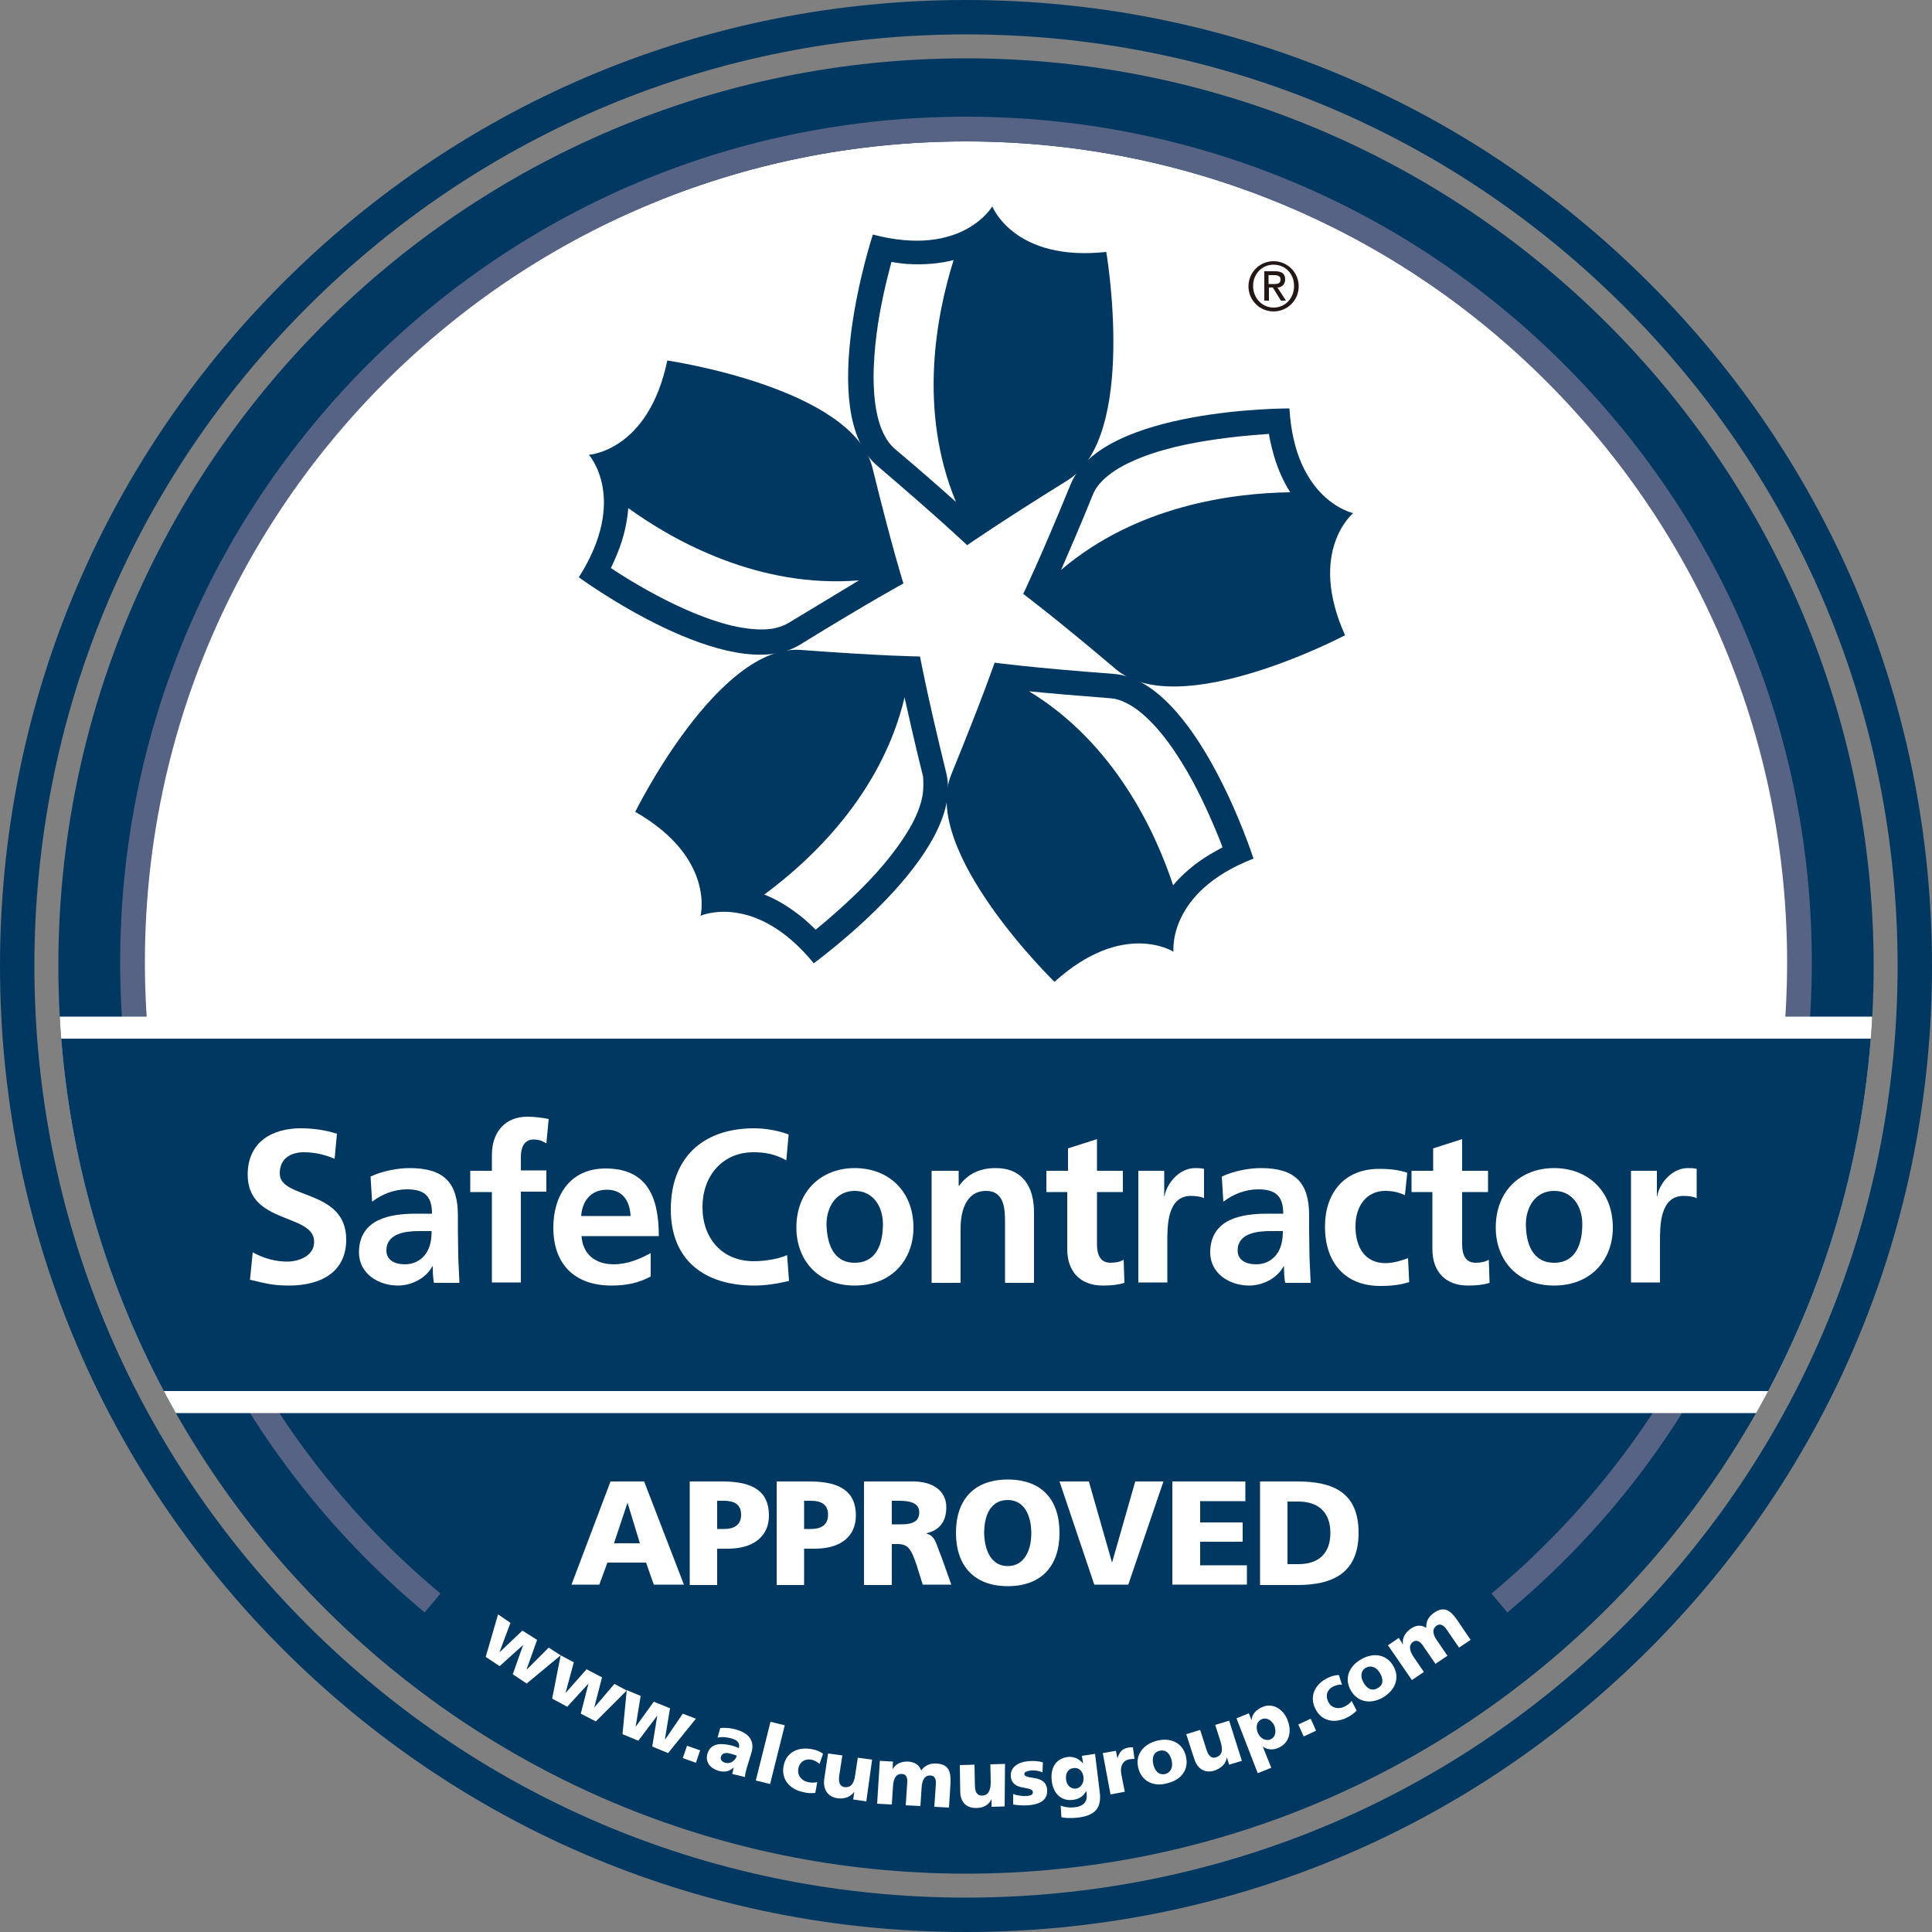 <?xml version="1.0" encoding="UTF-8"?><svg id="Layer_2" xmlns="http://www.w3.org/2000/svg" xmlns:xlink="http://www.w3.org/1999/xlink" viewBox="0 0 500 500"><rect x="0" y="0" width="500" height="500" fill="#808080" stroke="none"/><defs><style>.cls-1{clip-path:url(#clippath);}.cls-2{fill:none;}.cls-2,.cls-3,.cls-4,.cls-5,.cls-6{stroke-width:0px;}.cls-7{clip-path:url(#clippath-1);}.cls-3{fill:#576384;}.cls-4{fill:#231815;}.cls-5{fill:#fff;}.cls-6{fill:#003861;}</style><clipPath id="clippath"><path class="cls-2" d="m484.9,250c0,129.7-105.1,234.9-234.9,234.9S15.1,379.7,15.1,250,120.3,15.1,250,15.1c129.7.1,234.9,105.2,234.9,234.9"/></clipPath><clipPath id="clippath-1"><path class="cls-2" d="m484.9,250c0,129.7-105.1,234.9-234.9,234.9S15.1,379.7,15.1,250,120.3,15.1,250,15.1c129.7.1,234.9,105.2,234.9,234.9"/></clipPath></defs><g id="layer"><path class="cls-6" d="m250,484.9c-129.7,0-234.9-105.1-234.9-234.9S120.2,15.1,250,15.1s234.9,105.2,234.9,234.9-105.2,234.9-234.9,234.9"/><path class="cls-5" d="m250,36.6c-117.9,0-213.5,95.6-213.5,213.5,0,19.2,2.6,37.8,7.3,55.6h412.2c4.8-17.7,7.3-36.4,7.3-55.6.2-118-95.4-213.5-213.3-213.5"/><path class="cls-3" d="m109.9,417.3c-50.1-41.8-78.8-103.1-78.8-168.2,0-58.5,22.8-113.4,64.1-154.8C136.6,53,191.5,30.2,250,30.2s113.5,22.8,154.8,64.1c41.4,41.4,64.1,96.3,64.1,154.8,0,65.1-28.7,126.5-78.8,168.2l-4.1-4.9c48.6-40.5,76.5-100.1,76.5-163.3,0-56.8-22.1-110.1-62.2-150.3-40.1-40.1-93.5-62.2-150.3-62.2s-110.1,22.1-150.3,62.2c-40.1,40.1-62.2,93.5-62.2,150.3,0,63.2,27.9,122.8,76.5,163.3l-4.1,4.9"/><g class="cls-1"><rect class="cls-5" x="15.1" y="263.1" width="469.7" height="102.6"/></g><g class="cls-7"><rect class="cls-6" x="15.1" y="268.8" width="469.7" height="91.2"/></g><path class="cls-5" d="m86.6,299.9c-2.5-1.1-5.2-1.7-8-1.7s-6.2,1.2-6.2,5.5c0,6.8,17.2,3.9,17.2,17.1,0,8.6-6.8,11.9-14.8,11.9-4.3,0-6.2-.6-10.1-1.5l.7-7.1c2.7,1.5,5.8,2.4,8.9,2.4s7-1.5,7-5.1c0-7.5-17.2-4.4-17.2-17.4,0-8.8,6.8-12,13.7-12,3.4,0,6.5.5,9.4,1.4l-.6,6.5"/><path class="cls-5" d="m95.9,304.5c2.9-1.4,6.9-2.2,10.1-2.2,8.8,0,12.5,3.7,12.5,12.2v3.7c0,2.9.1,5.1.1,7.3.1,2.2.2,4.2.3,6.5h-6.6c-.3-1.5-.3-3.4-.3-4.3h-.1c-1.7,3.2-5.5,5-8.9,5-5.1,0-10.1-3.1-10.1-8.6,0-4.3,2.1-6.9,5-8.3s6.6-1.7,9.7-1.7h4.2c0-4.7-2.1-6.3-6.5-6.3-3.2,0-6.4,1.2-9,3.2l-.4-6.5m8.9,22.7c2.3,0,4.1-1,5.3-2.6s1.6-3.7,1.6-6h-3.3c-3.4,0-8.4.6-8.4,5,0,2.5,2.1,3.6,4.8,3.6Z"/><path class="cls-5" d="m127.3,308.5h-5.6v-5.5h5.6v-4.1c0-5.8,3.3-9.9,9.2-9.9,1.9,0,4.1.3,5.5.6l-.6,6.3c-.7-.4-1.6-1-3.3-1-2.5,0-3.3,2.2-3.3,4.4v3.6h6.6v5.5h-6.6v23.5h-7.5v-23.4"/><path class="cls-5" d="m168.3,330.4c-2.8,1.5-5.9,2.3-10,2.3-9.6,0-15.1-5.5-15.1-15,0-8.4,4.4-15.3,13.5-15.3,10.8,0,13.8,7.4,13.8,17.5h-20c.3,4.7,3.6,7.3,8.3,7.3,3.7,0,6.8-1.4,9.6-2.9v6.1m-5.2-15.7c-.2-3.7-1.9-6.8-6.1-6.8s-6.4,2.9-6.7,6.8h12.8Z"/><path class="cls-5" d="m204.2,331.5c-2.9.7-6,1.2-9,1.2-12.7,0-21.6-6.4-21.6-19.7s8.2-21,21.6-21c2.6,0,6,.5,8.9,1.6l-.6,6.7c-3-1.7-5.7-2.1-8.5-2.1-8.1,0-13.2,6.2-13.2,14.2s5,14,13.3,14c3.1,0,6.8-.7,8.6-1.6l.5,6.7"/><path class="cls-5" d="m221.2,302.3c8.6,0,15.2,5.8,15.2,15.4,0,8.3-5.6,15-15.2,15s-15.1-6.7-15.1-15c0-9.6,6.6-15.4,15.1-15.4m0,24.5c5.8,0,7.3-5.2,7.3-10,0-4.4-2.4-8.6-7.3-8.6s-7.3,4.3-7.3,8.6c.1,4.8,1.6,10,7.3,10Z"/><path class="cls-5" d="m240.9,303h7.2v3.9h.1c2.4-3.3,5.6-4.6,9.5-4.6,6.9,0,9.9,4.8,9.9,11.4v18.3h-7.5v-15.5c0-3.5-.1-8.3-4.9-8.3-5.5,0-6.6,5.9-6.6,9.6v14.2h-7.5v-29"/><path class="cls-5" d="m276.4,308.5h-5.6v-5.5h5.6v-5.8l7.5-2.4v8.2h6.7v5.5h-6.7v13.5c0,2.5.7,4.8,3.5,4.8,1.4,0,2.7-.3,3.4-.8l.2,6c-1.6.5-3.3.7-5.6.7-5.9,0-9.2-3.7-9.2-9.4v-14.8"/><path class="cls-5" d="m294.6,303h6.7v6.6h.1c.3-2.7,3.4-7.3,7.9-7.3.7,0,1.5,0,2.3.2v7.6c-.7-.4-2-.6-3.4-.6-6.1,0-6.1,7.7-6.1,11.8v10.6h-7.5v-28.9"/><path class="cls-5" d="m316.2,304.5c2.9-1.4,6.9-2.2,10.1-2.2,8.8,0,12.5,3.7,12.5,12.2v3.7c0,2.9.1,5.1.1,7.3.1,2.2.2,4.2.3,6.5h-6.6c-.3-1.5-.3-3.4-.3-4.3h-.1c-1.7,3.2-5.5,5-8.9,5-5.1,0-10.1-3.1-10.1-8.6,0-4.3,2.1-6.9,5-8.3s6.6-1.7,9.7-1.7h4.2c0-4.7-2.1-6.3-6.5-6.3-3.2,0-6.4,1.2-9,3.2l-.4-6.5m8.9,22.7c2.3,0,4.1-1,5.3-2.6,1.2-1.6,1.6-3.7,1.6-6h-3.3c-3.4,0-8.4.6-8.4,5,0,2.5,2.1,3.6,4.8,3.6Z"/><path class="cls-5" d="m363.6,309.3c-1.4-.6-2.8-1.1-5.1-1.1-4.7,0-7.7,3.7-7.7,9.2s2.5,9.5,7.8,9.5c2.1,0,4.5-.8,5.8-1.3l.3,6.2c-2.2.7-4.4,1-7.5,1-9.5,0-14.3-6.5-14.3-15.3s5-15,14-15c3,0,5.2.3,7.3,1l-.6,5.8"/><path class="cls-5" d="m370.9,308.5h-5.6v-5.5h5.6v-5.8l7.5-2.4v8.2h6.7v5.5h-6.7v13.5c0,2.5.7,4.8,3.5,4.8,1.4,0,2.7-.3,3.4-.8l.2,6c-1.6.5-3.3.7-5.6.7-5.9,0-9.2-3.7-9.2-9.4v-14.8"/><path class="cls-5" d="m402.2,302.3c8.6,0,15.2,5.8,15.2,15.4,0,8.3-5.6,15-15.2,15s-15.1-6.7-15.1-15c0-9.6,6.5-15.4,15.1-15.4m0,24.5c5.8,0,7.3-5.2,7.3-10,0-4.4-2.4-8.6-7.3-8.6s-7.3,4.3-7.3,8.6c0,4.8,1.6,10,7.3,10Z"/><path class="cls-5" d="m422.1,303h6.7v6.6h.1c.3-2.7,3.4-7.3,7.9-7.3.7,0,1.5,0,2.3.2v7.6c-.7-.4-2-.6-3.4-.6-6.1,0-6.1,7.7-6.1,11.8v10.6h-7.5v-28.9"/><polyline class="cls-5" points="128.9 417.8 132.1 420 129.3 427.5 129.4 427.5 135.2 422 139 424.4 136.3 432 136.3 432.1 142 426.4 145.1 428.4 136.3 435.7 132.7 433.3 135.4 425.7 135.4 425.7 129.3 431.2 125.7 428.8 128.9 417.8"/><polyline class="cls-5" points="145.1 428.4 148.5 430.2 146.4 438 146.5 438 151.8 432 155.8 434.1 153.8 441.9 153.8 441.9 159 435.8 162.2 437.5 154.2 445.5 150.3 443.5 152.3 435.7 152.3 435.7 146.8 441.7 142.9 439.6 145.1 428.4"/><polyline class="cls-5" points="162.2 437.4 165.8 438.9 164.5 446.9 164.5 446.9 169.2 440.4 173.4 442.1 172.1 450 172.2 450.1 176.7 443.5 180.1 444.8 172.9 453.7 168.8 452 170.1 444 170.1 444 165.2 450.5 161.1 448.8 162.2 437.4"/><polyline class="cls-5" points="177.8 451.8 181.2 453 180.1 456.2 176.7 455 177.8 451.8"/><path class="cls-5" d="m189.5,459.1c.2-.6.2-1.1.4-1.7h0c-1.2,1.1-2.4,1.3-3.9.9-2.1-.6-3.6-2.2-2.9-4.5,1-3.2,4.5-2.5,6.5-2,.6.2,1.2.4,1.6.6.4-1.4-.5-2.1-1.9-2.5-1.2-.3-2.4-.5-3.6-.2l.7-2.5c1.4-.1,2.9,0,4.4.5,2.7.8,4.6,2.6,3.7,5.8l-1.2,3.9c-.2.8-.5,1.7-.5,2.5l-3.3-.8m-1.8-2.9c1.4.4,2.6-.6,3-1.8-.5-.2-1-.4-1.5-.5-1.2-.4-2.3-.3-2.6.7-.3.8.3,1.4,1.1,1.6Z"/><polyline class="cls-5" points="199.4 445.6 203.1 446.5 199.3 461.7 195.6 460.8 199.4 445.6"/><path class="cls-5" d="m212.1,456.5c-.6-.5-1.2-.9-2.1-1.1-1.6-.3-3.1.5-3.4,2.4-.3,1.7.9,3.1,2.5,3.4.8.2,1.7.2,2.4,0l-.5,2.8c-1,.1-2.1.1-3.1-.2-3.5-.7-5.8-3.3-5.1-6.8.7-3.6,3.8-5,7.4-4.3,1.1.2,2.1.6,2.8,1.2l-.9,2.6"/><path class="cls-5" d="m224.2,466.2l-3.4-.5.3-2h0c-1,1.4-2.6,1.9-4.3,1.7-2.9-.4-3.8-2.7-3.5-4.9l1-6.7,3.7.5-.8,5.2c-.3,2,.3,2.8,1.3,3,1.5.2,2.5-.7,2.8-3l.7-4.6,3.7.5-1.5,10.8"/><path class="cls-5" d="m227.7,455.7l3.4.2-.1,2h0c.8-1.5,2.4-2.1,4.1-2,1.5.1,2.8.8,3.3,2.3,1-1.4,2.4-1.9,4-1.8,3.1.2,3.7,2,3.6,5l-.4,6.4-3.8-.2.4-5.9c.1-1.2-.3-2.2-1.4-2.2-1.3-.1-2.2.9-2.3,3.3l-.3,4.6-3.8-.2.4-5.9c.1-1.2-.3-2.2-1.4-2.2-1.3-.1-2.2.9-2.3,3.3l-.3,4.6-3.8-.2.7-11.1"/><path class="cls-5" d="m260,467.5l-3.4.1v-2h0c-.7,1.6-2.2,2.3-3.9,2.3-3,.1-4.2-2-4.2-4.3l-.1-6.8,3.8-.1.1,5.3c0,2.1.8,2.7,1.8,2.7,1.5,0,2.3-1.1,2.3-3.5l-.1-4.6,3.8-.1-.1,11"/><path class="cls-5" d="m262.2,464.3c.9.3,2.2.6,3.6.5.8-.1,1.5-.2,1.5-1-.1-1.8-5.4-.1-5.7-4.1-.2-2.5,2.2-3.7,4.4-3.9,1.3-.1,2.6-.1,3.9.3l-.1,2.6c-.8-.4-2-.6-3-.5-.8.1-1.7.3-1.7.9.1,1.7,5.6-.1,5.9,4.1.2,2.9-2.3,3.8-4.8,4-1.7.1-2.9,0-4-.2v-2.7"/><path class="cls-5" d="m284.6,463.7c.6,4.4-1.4,6.2-5.7,6.7-1.8.2-3.3.1-4.2-.1l-.2-3c1.2.4,2.2.6,3.8.4,2.2-.3,3.2-1.5,2.9-3.6l-.1-.6h0c-.7,1.4-1.9,2.1-3.4,2.3-3,.4-5.1-1.6-5.5-4.8s.8-5.8,4.1-6.3c1.6-.2,3,.5,4,1.7h0l-.3-2,3.4-.5,1.2,9.8m-6.2-.8c1.3-.2,2.2-1.4,2-3.1-.2-1.2-1-2.5-2.7-2.2-1.4.2-2,1.5-1.8,3,.2,1.6,1.4,2.4,2.5,2.3Z"/><path class="cls-5" d="m293.6,455.2c-.4,0-.8,0-1.3.1-1.7.3-2.5,1.8-2.1,3.9l.9,4.5-3.7.7-2-10.7,3.4-.6.4,2h0c.4-1.5,1.1-2.5,2.7-2.8.4-.1.9-.1,1.3-.1l.4,3"/><path class="cls-5" d="m294.6,457.6c-.9-3.5,1.3-6.2,4.8-7.1,3.5-.9,6.7.5,7.5,4,.9,3.5-1.3,6.2-4.8,7-3.4,1-6.6-.4-7.5-3.9m8.6-2.1c-.4-1.6-1.4-2.8-3.1-2.4-1.7.4-2,2-1.6,3.6s1.4,2.8,3.1,2.4c1.6-.5,2-2,1.6-3.6Z"/><path class="cls-5" d="m321.4,455.7l-3.3,1-.6-1.9h0c-.2,1.7-1.5,2.8-3.1,3.4-2.8.9-4.6-.7-5.3-2.9l-2.1-6.5,3.6-1.1,1.6,5c.6,2,1.5,2.4,2.5,2.1,1.5-.5,1.9-1.7,1.2-4l-1.4-4.4,3.6-1.1,3.3,10.4"/><path class="cls-5" d="m320,444.7l3.2-1.3.7,1.8h0c.1-1.7,1.4-2.9,3-3.5,2.8-1.1,5.4,1,6.3,3.4,1.2,3,.5,6.1-2.5,7.3-1.2.5-2.7.5-3.9-.4h0l2.2,5.5-3.5,1.4-5.5-14.2m6.6.2c-1.3.5-1.7,2-1.1,3.5s2,2.2,3.2,1.8c1.3-.5,1.7-1.9,1.1-3.6-.6-1.3-1.9-2.2-3.2-1.7Z"/><polyline class="cls-5" points="336 446.3 339.2 444.8 340.6 447.9 337.4 449.4 336 446.3"/><path class="cls-5" d="m347.3,436c-.8-.1-1.5.1-2.3.5-1.5.7-2.1,2.3-1.2,4,.8,1.6,2.6,1.9,4.1,1.2.8-.4,1.5-.9,1.9-1.5l1.3,2.5c-.7.7-1.6,1.4-2.5,1.8-3.2,1.6-6.6,1-8.2-2.3-1.6-3.2-.1-6.3,3.1-7.9,1-.5,2-.8,3-.8l.8,2.5"/><path class="cls-5" d="m349.6,437.5c-1.8-3.1-.5-6.3,2.7-8.1,3.1-1.8,6.6-1.3,8.3,1.8,1.8,3.1.4,6.3-2.7,8.1-3.1,1.8-6.5,1.3-8.3-1.8m7.6-4.4c-.8-1.4-2.1-2.3-3.7-1.5-1.5.9-1.4,2.5-.6,3.9s2.1,2.3,3.6,1.4c1.6-.8,1.5-2.4.7-3.8Z"/><path class="cls-5" d="m359.2,425.8l2.8-1.9,1.1,1.7h0c-.3-1.7.6-3.1,2-4.1,1.3-.9,2.7-1.1,4-.2-.1-1.7.7-3,2-3.9,2.6-1.8,4.2-.7,5.9,1.7l3.6,5.3-3,2-3.3-4.8c-.7-1-1.6-1.5-2.5-.9-1.1.8-1.2,2.1.2,4l2.6,3.8-3.1,2.1-3.3-4.8c-.7-1-1.6-1.5-2.5-.9-1.1.8-1.1,2.1.2,4l2.6,3.8-3.1,2.1-6.2-9"/><path class="cls-6" d="m250,500c-66.8,0-129.6-26-176.8-73.2S0,316.8,0,250,26,120.4,73.2,73.2,183.2,0,250,0s129.6,26,176.8,73.2,73.2,110,73.2,176.8-26,129.6-73.2,176.8c-47.2,47.2-110,73.2-176.8,73.2m0-491.1c-64.4,0-125,25.1-170.5,70.6C34,125,8.9,185.6,8.9,250s25.1,125,70.6,170.5,106.1,70.6,170.5,70.6,125-25.1,170.5-70.6c45.5-45.5,70.6-106.1,70.6-170.5s-25.1-125-70.6-170.5C375,33.9,314.4,8.9,250,8.9Z"/><path class="cls-5" d="m158,383.4h8.7l10.3,26.7h-7.8l-2-5.7h-10l-2.1,5.7h-7.2l10.1-26.7m4.4,5.5h0l-3.5,10.5h6.7l-3.2-10.5Z"/><path class="cls-5" d="m178.5,383.4h8.5c8.2,0,12,2.8,12,8.8,0,5.4-4,8.6-10.6,8.6h-2.8v9.4h-7.1v-26.8m7.1,12.3h1.8c2.4,0,4.4-.9,4.4-3.7s-2-3.6-4.4-3.6h-1.8v7.3Z"/><path class="cls-5" d="m201,383.4h8.5c8.2,0,12,2.8,12,8.8,0,5.4-3.9,8.6-10.6,8.6h-2.8v9.4h-7.1v-26.8m7.1,12.3h1.8c2.4,0,4.4-.9,4.4-3.7s-2-3.6-4.4-3.6h-1.8v7.3Z"/><path class="cls-5" d="m223.6,383.4h12.7c4.7,0,8.6,2.1,8.6,6.7,0,3.6-1.7,5.9-5.1,6.7v.1c2.3.6,2.4,2.6,3.8,5.9l2.6,7.3h-7.4l-1.5-4.8c-1.5-4.6-2.4-5.7-5-5.7h-1.5v10.6h-7.2v-26.8m7.2,11.1h1.9c2.3,0,5.2-.1,5.2-3.1,0-2.5-2.5-3-5.2-3h-1.9v6.1Z"/><path class="cls-5" d="m260.8,382.9c8.8,0,13.4,5.2,13.4,13.8s-4.7,13.8-13.4,13.8-13.4-5.3-13.4-13.8c0-8.5,4.6-13.8,13.4-13.8m0,22.4c4.3,0,6.1-4.1,6.1-8.5s-1.7-8.6-6.1-8.6-6.1,3.9-6.1,8.6c.1,4.4,1.8,8.5,6.1,8.5Z"/><polyline class="cls-5" points="274.2 383.4 281.8 383.4 287.8 404.4 287.8 404.4 293.8 383.4 301.1 383.4 292 410.1 283.2 410.1 274.2 383.4"/><polyline class="cls-5" points="303.4 383.4 322.3 383.4 322.3 388.5 310.6 388.5 310.6 394 321.6 394 321.6 399 310.6 399 310.6 405.1 322.7 405.1 322.7 410.1 303.4 410.1 303.4 383.4"/><path class="cls-5" d="m326.1,383.4h9.7c9.3,0,15.8,2.9,15.8,13.3s-6.7,13.5-15.8,13.5h-9.7v-26.8m7.1,21.4h2.8c5.3,0,8.3-2.8,8.3-8.1s-3.1-8.1-8.3-8.1h-2.8v16.2Z"/><path class="cls-4" d="m329.6,67.6c3.6,0,6.5,2.9,6.5,6.5s-2.9,6.5-6.5,6.5-6.5-2.9-6.5-6.5,2.9-6.5,6.5-6.5m0,12c3,0,5.3-2.4,5.3-5.6s-2.3-5.5-5.3-5.5-5.3,2.4-5.3,5.5,2.3,5.6,5.3,5.6Zm-2.5-9.4h2.9c1.8,0,2.6.7,2.6,2.1,0,1.2-.8,2.1-2,2.1l2.2,3.4h-1.3l-2.1-3.4h-1v3.4h-1.2v-7.6h-.1Zm1.2,3.3h1.5c1,0,1.6-.2,1.6-1.2,0-.9-.8-1.1-1.6-1.1h-1.5v2.3Z"/><path class="cls-6" d="m286.3,65.2c-23.9,2.6-29.5-11.8-29.5-11.8,0,0-7.7,13.4-30.9,7.3,0,0-15.2,46.1,1.2,59.9,16.3,13.9,23.2,20.5,23.2,20.5,0,0,7.8-5.5,26-16.8,18.2-11.3,10-59.1,10-59.1m-54.8,50.9c-1-.9-1.9-2-2.7-3.6-1.2-2.3-2-5.4-2.4-8.9-.4-3.6-.4-7.6-.1-11.6.5-7.3,2-14.7,3.4-20.3.4-1.5.7-2.8,1-3.9,1.3.2,2.6.4,3.9.5,4.7.3,8.7-.1,12.2-1-4.4,14-9.3,38.7.6,62.6-3.8-3.4-9-8-15.9-13.8Z"/><path class="cls-6" d="m225.8,121.1c-5.1-20.8-53.1-27.8-53.1-27.8-4.9,23.5-20.3,24.4-20.3,24.4,0,0,10.3,11.4-2.6,31.7,0,0,39.1,28.7,57.3,17.4,18.2-11.2,26.7-15.8,26.7-15.8,0,0-2.9-9.1-8-29.9m-21.7,40.1c-1.2.7-2.5,1.2-4.2,1.5-2.5.4-5.7.2-9.2-.5s-7.3-2-11-3.5c-6.8-2.8-13.4-6.5-18.2-9.5-1.3-.8-2.4-1.5-3.4-2.2.6-1.2,1.1-2.4,1.6-3.6,1.8-4.3,2.6-8.3,2.9-11.9,11.9,8.6,33.9,20.8,59.7,18.7-4.5,2.7-10.4,6.3-18.2,11Z"/><path class="cls-6" d="m244.9,200.1c-5.1-20.8-6.8-30.2-6.8-30.2,0,0-9.6-.1-30.9-1.7-21.4-1.5-42.8,41.9-42.8,41.9,20.8,11.9,16.9,26.9,16.9,26.9,0,0,14.1-6.3,29.3,12.3,0-.1,39.4-28.4,34.3-49.2m-6.1,5.5c-.4,2.5-1.5,5.5-3.3,8.6s-4.1,6.3-6.7,9.4c-4.7,5.6-10.3,10.7-14.6,14.4-1.1,1-2.2,1.8-3.1,2.6-1-1-1.9-1.8-2.9-2.7-3.6-3-7.1-5.1-10.4-6.4,11.8-8.7,30.3-25.8,36.3-51,1.1,4.9,2.6,11.7,4.8,20.5.1,1.5.1,3-.1,4.6Z"/><path class="cls-6" d="m324.4,222.2s-14.8-46.2-36.2-47.8c-21.4-1.6-30.8-2.9-30.8-2.9,0,0-3.1,9.1-11.2,28.9-8.1,19.8,26.7,53.7,26.7,53.7,17.8-16.1,30.8-7.8,30.8-7.8,0,0-1.7-15.4,20.7-24.1m-20.8,6.9c-4.6-13.9-15.2-36.8-37.3-50.2,5,.5,11.9,1.1,21,1.8,1.4.1,2.8.5,4.3,1.3,2.3,1.1,4.8,3.2,7.2,5.8,2.4,2.6,4.8,5.9,6.9,9.3,3.9,6.2,7,13.1,9.2,18.4.6,1.4,1.1,2.7,1.5,3.8-1.2.6-2.3,1.3-3.4,1.9-4,2.4-7.1,5.2-9.4,7.9Z"/><path class="cls-6" d="m350.2,132.8s-15.1-3.2-16.5-27.1c0,0-48.5-.2-56.6,19.6s-12.3,28.4-12.3,28.4c0,0,7.7,5.7,24,19.5,16.4,13.8,59.3-8.8,59.3-8.8-9.8-21.8,2.1-31.6,2.1-31.6m-75.6,14.7c2-4.6,4.8-11,8.2-19.4.5-1.3,1.3-2.5,2.5-3.7,1.8-1.8,4.5-3.6,7.7-5,3.2-1.5,7-2.7,11-3.7,7.1-1.7,14.6-2.6,20.3-3.1,1.5-.1,2.9-.2,4.1-.3.2,1.3.5,2.6.8,3.8,1.1,4.5,2.8,8.3,4.7,11.3-14.6.2-39.6,3.3-59.3,20.1Z"/></g></svg>